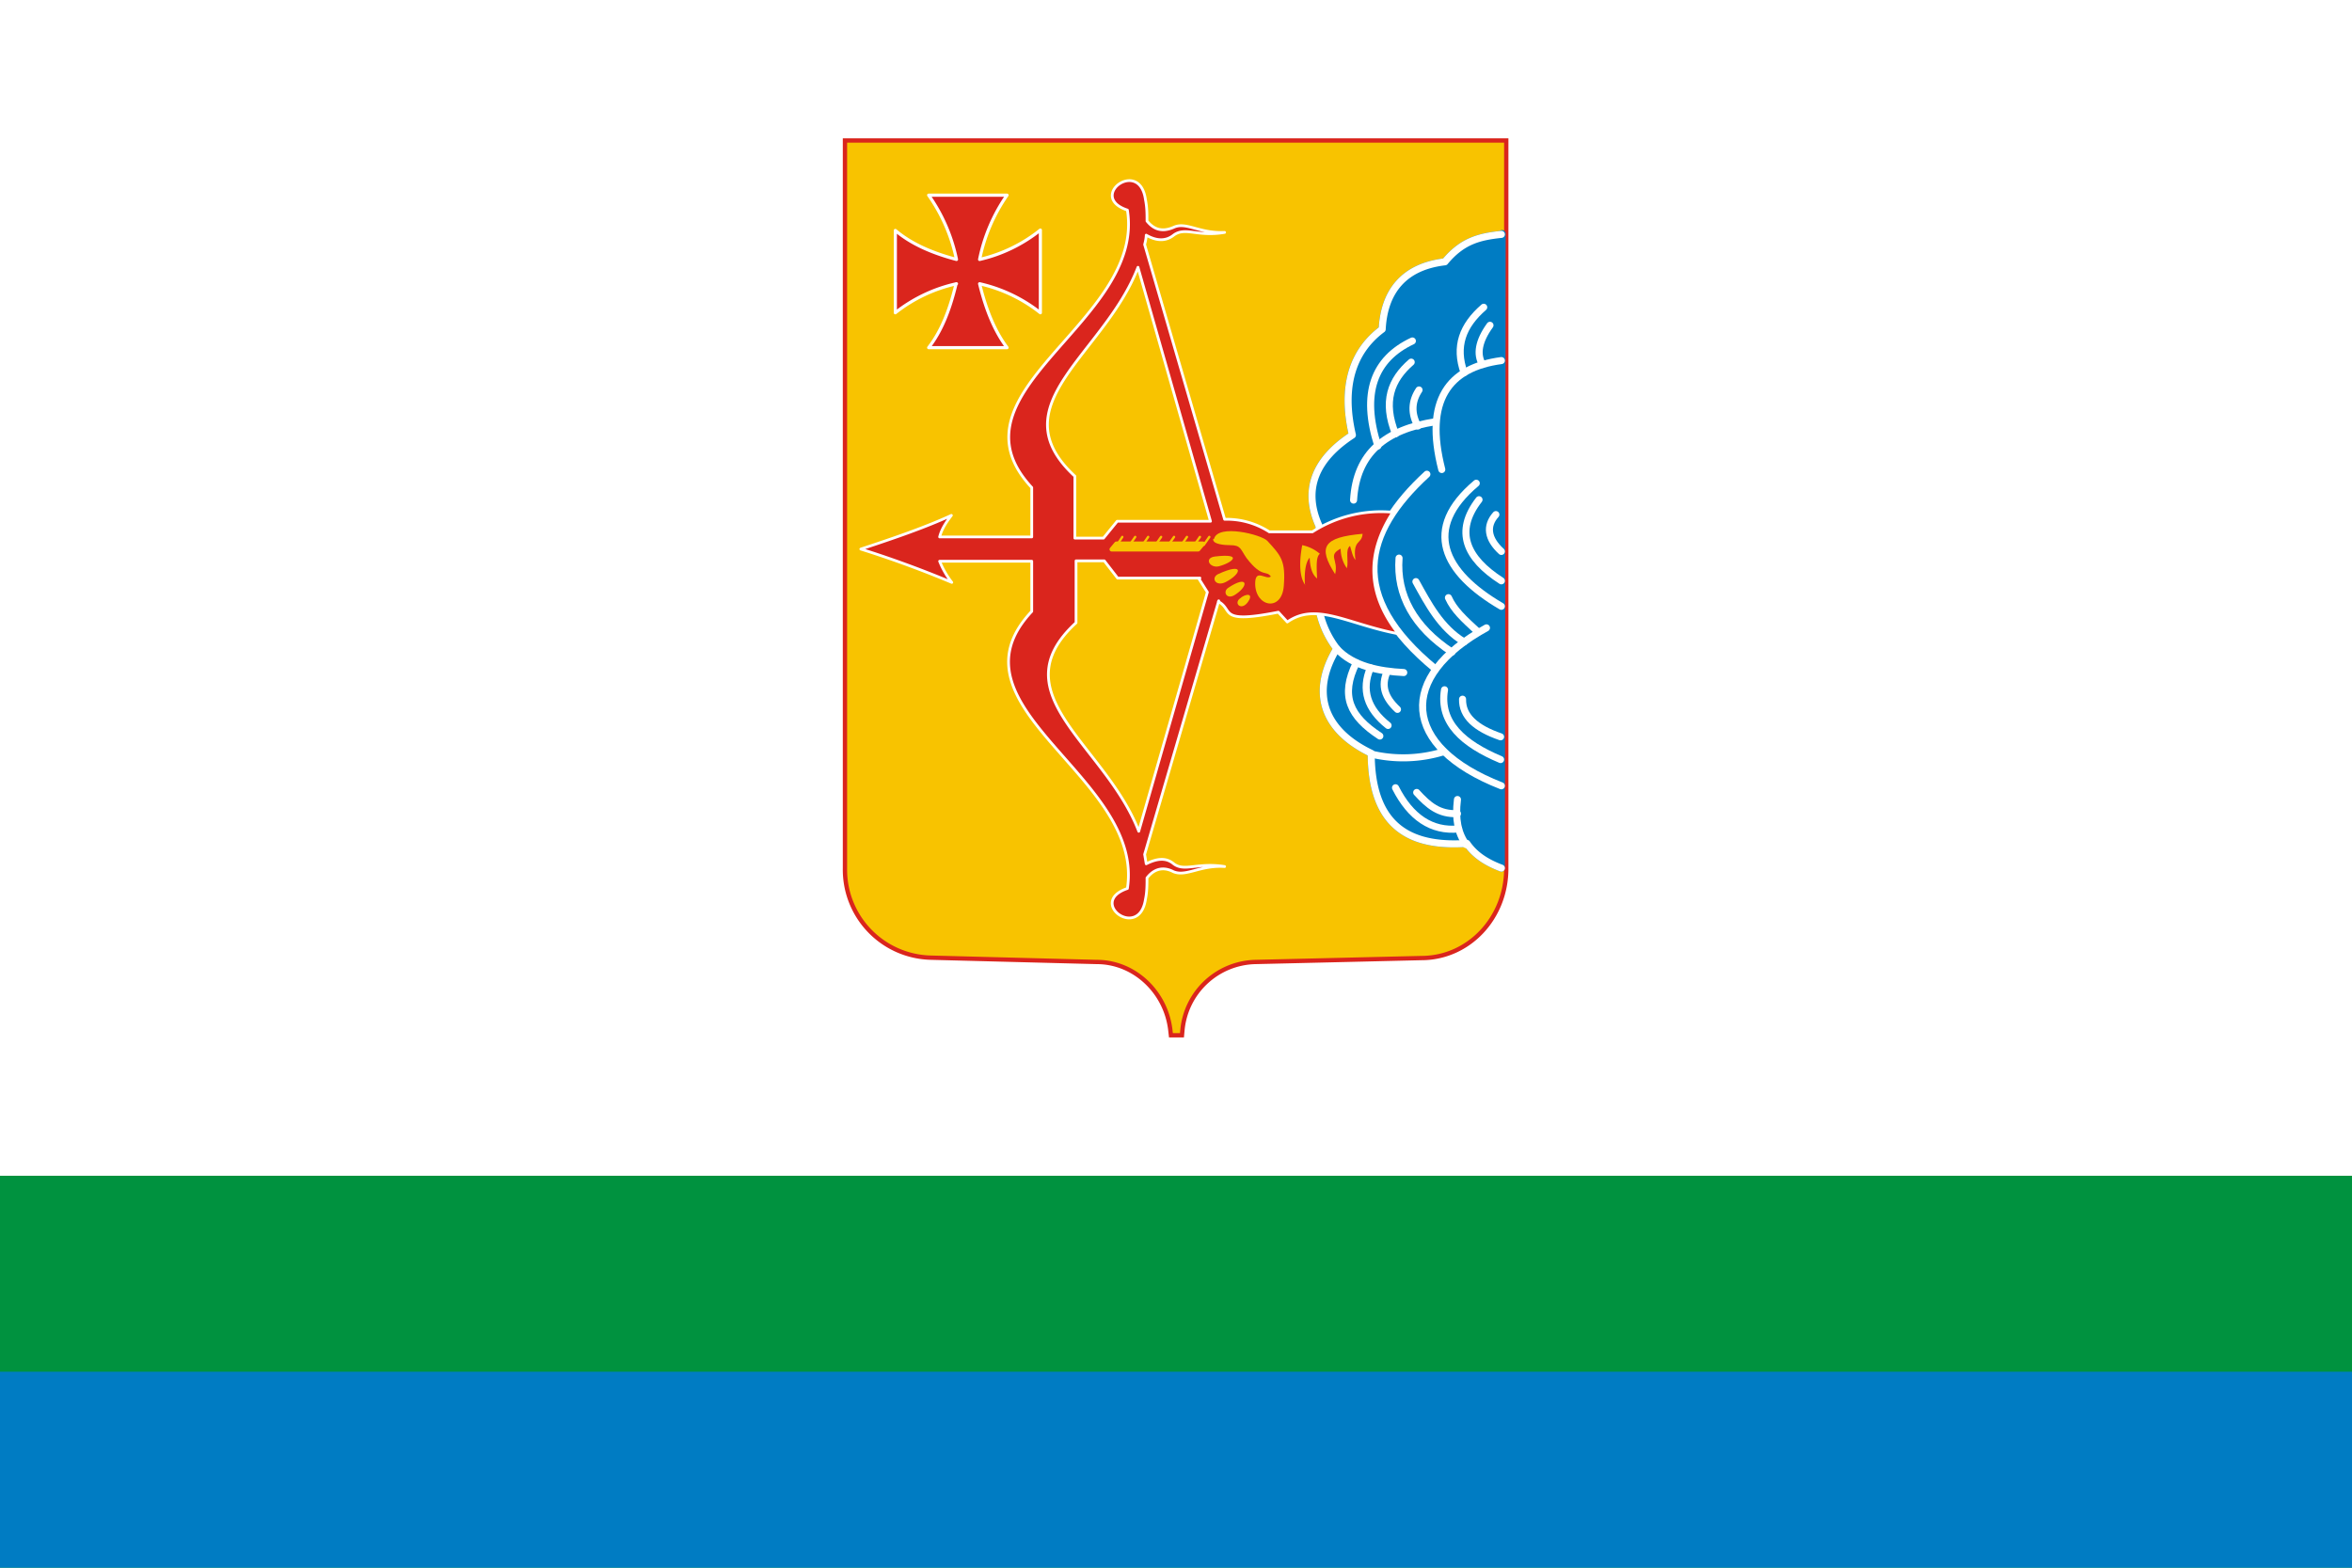 <svg xmlns="http://www.w3.org/2000/svg" id="svg100" image-rendering="optimizeQuality" shape-rendering="geometricPrecision" text-rendering="geometricPrecision" version="1.1" viewBox="0 0 600 400"><defs id="defs4"><style id="style2" type="text/css">.str6{stroke:#f8c300;stroke-width:.6;stroke-linecap:round;stroke-linejoin:round}.str4{stroke-width:.8}.str3,.str4{stroke:#fff;stroke-linecap:round;stroke-linejoin:round}.fil5{fill:none}.fil3{fill:#007cc3}.fil6{fill:#da251d}.fil4{fill:#f8c300}</style></defs><path id="rect6" fill="#fff" stroke-width="1.8" d="M0 0h600v400H0z"/><path id="path8" fill="#0093dd" stroke="#da251d" stroke-linecap="round" stroke-width="4" d="M300.2 262.7a20.6 20.6 0 0120-18.7l42.4-1c11.2 0 20.2-9.5 20.2-21.4V37.3H217v184.3a21 21 0 0020.4 21.3l42.4 1.1c10.3 0 19 8.2 20.2 18.7z"/><path id="rect10" fill="#00923f" stroke-width="1.8" d="M0 300h600v100H0z"/><path id="rect12" stroke-width="1.8" d="M0 350h600v50H0z" class="fil3"/><path id="path14" stroke="#f8c300" stroke-linecap="round" stroke-width="1.8" d="M300.2 262.7a20.6 20.6 0 0120-18.7l42.4-1c11.2 0 20.2-9.5 20.2-21.4V37.3H217v184.3a21 21 0 0020.4 21.3l42.4 1.1c10.3 0 19 8.2 20.2 18.7z" class="fil4"/><path id="path16" stroke="#007cc3" stroke-linecap="round" stroke-linejoin="round" stroke-width="1.8" d="M383 59.8c-5.7.6-10 1.7-14.4 7-10.3 1.2-15.5 7.4-16 17.2-7.8 5.8-10.4 15-7.6 27-9.2 6-12.8 13.7-8.5 23.2l.2 22.3a24 24 0 004.3 9c-6.6 10.9-3.7 20.7 8.8 26.7 0 18.7 9.9 24 24.4 23 1.9 2.8 4.8 4.8 8.8 6.3l.2-161.9z" class="fil3"/><path id="path18" stroke-width="1.8" d="M383 59.8c-5.7.6-10 1.7-14.4 7-10.3 1.2-15.5 7.4-16 17.2-7.8 5.8-10.4 15-7.6 27-9.2 6-12.8 13.7-8.5 23.2l.2 22.3a24 24 0 004.3 9c-6.6 10.9-3.7 20.7 8.8 26.7 0 18.7 9.9 24 24.4 23 1.9 2.8 4.8 4.8 8.8 6.3" class="fil5 str3"/><path id="path20" d="M244 72.4a38.6 38.6 0 00-15.6 7.4v-21c3.8 3.2 8.8 5.6 15.6 7.4a44 44 0 00-7.1-16.4h20a44 44 0 00-7 16.4 38.6 38.6 0 0015.5-7.5v21.1a38.6 38.6 0 00-15.5-7.4c1.7 7 4 12.3 7 16.3h-20c3.1-4 5.3-9.2 7-16.3z" class="fil6 str4"/><circle id="circle22" cx="246.9" cy="44.7" class="fil6 str4"/><circle id="circle24" cx="-68.6" cy="223.2" class="fil6 str4" transform="rotate(-90)"/><circle id="circle26" cx="68.6" cy="-270.9" class="fil6 str4" transform="rotate(90)"/><circle id="circle28" cx="246.9" cy="93.6" class="fil6 str4"/><path id="path30" stroke-width="1.8" d="M383 92c-13.5 1.8-19.7 10.2-15.2 27.8" class="fil5 str3"/><path id="path32" stroke-width="1.8" d="M366.2 107.6c-12.8 2-20.2 8-20.9 20" class="fil5 str3"/><path id="path34" stroke-width="1.8" d="M378.2 93c-1.6-2.6-1-6 1.9-10" class="fil5 str3"/><path id="path36" stroke-width="1.8" d="M378.5 78.4c-5.4 4.7-7.4 10-5 16.7" class="fil5 str3"/><path id="path38" stroke-width="1.8" d="M362 99.5c-2 3-2 6.1-.3 9.2" class="fil5 str3"/><path id="path40" stroke-width="1.8" d="M360 92.4c-5.2 4.5-7.3 10.1-4 18.3" class="fil5 str3"/><path id="path42" stroke-width="1.8" d="M360.3 87c-9.8 4.6-13.1 13.4-8.8 26.8" class="fil5 str3"/><path id="path44" stroke-width="1.8" d="M383 140.7c-3.5-3.2-4-6.5-1.4-9.4" class="fil5 str3"/><path id="path46" stroke-width="1.8" d="M383 148.2c-9-5.8-12-12.6-5.7-20.7" class="fil5 str3"/><path id="path48" stroke-width="1.8" d="M383 154.7c-14.9-8.7-20.2-19.8-6.4-31.4" class="fil5 str3"/><path id="path50" stroke-width="1.8" d="M383 200.5c-25.6-10-26.6-27.8-3.8-40.3" class="fil5 str3"/><path id="path52" stroke-width="1.8" d="M364 121c-16.1 14.8-20.6 31 2.2 49.7" class="fil5 str3"/><path id="path54" stroke-width="1.8" d="M370.4 166.4c-9.7-6.4-14.2-14.6-13.5-24" class="fil5 str3"/><path id="path56" stroke-width="1.8" d="M373.5 163.8c-6-3.6-9.2-9.8-12.3-15.4" class="fil5 str3"/><path id="path58" stroke-width="1.8" d="M369.5 152.5c1.4 3.1 3.8 5.3 7.6 8.8" class="fil5 str3"/><path id="path60" stroke-width="1.8" d="M368.5 176c-1.4 8.4 4.8 13.8 14.3 17.8" class="fil5 str3"/><path id="path62" stroke-width="1.8" d="M373.1 178.4c-.1 4.3 3.3 7.4 9.7 9.6" class="fil5 str3"/><path id="path64" stroke-width="1.8" d="M358.1 171.6c-6.2-.3-13-1.6-17.1-6.1" class="fil5 str3"/><path id="path66" stroke-width="1.8" d="M356.5 181c-3.2-3-4.3-6-2.6-9.7" class="fil5 str3"/><path id="path68" stroke-width="1.8" d="M349.6 170.4c-2.4 5.6-.8 10.5 4.5 14.7" class="fil5 str3"/><path id="path70" stroke-width="1.8" d="M352 187.8c-7.6-5-10.2-10.2-6-18.7" class="fil5 str3"/><path id="path72" stroke-width="1.8" d="M349.8 192.4a35 35 0 0018.5-.6" class="fil5 str3"/><path id="path74" stroke-width="1.8" d="M371.8 204c-.6 5 .1 8.5 2.2 11.5" class="fil5 str3"/><path id="path76" stroke-width="1.8" d="M361.4 202.2c3 3.3 5.7 5.6 10.4 5.4" class="fil5 str3"/><path id="path78" stroke-width="1.8" d="M356 201c3.8 7.5 9.2 11.2 16.1 10.5" class="fil5 str3"/><path id="path80" stroke="#fff" stroke-linejoin="round" stroke-width=".7" d="M308.8 133H285l-3.5 4.3h-7.3v-15.8c-19.7-18.2 7.6-31.1 16.1-53.3zm-3 14.6l2.2 3.5-17.5 61c-8.5-22.1-35.8-35-16-53.2v-15.8h7.2l3.4 4.4h21zm5 5.9c4 2.1-.3 5.8 15.3 2.7l2.3 2.5c7.4-5.2 15.5.6 28.3 3-7.6-9.7-8.5-20-1.4-31a32.4 32.4 0 00-20.5 5h-11a20 20 0 00-11.4-3.2L292 62.4c.2-.8.4-1.7.4-2.4 2.6 1.5 5 1.6 7 0 3-2.2 6 .5 13-.7-6.5.3-9.8-2.8-13-1.3-3 1.3-5.1.5-6.8-1.6 0-1.9 0-3.5-.4-5.5-1.5-10.7-14.9-.7-4.6 2.7 4.6 28.6-47.3 46.2-24.4 70.8V137h-23.5c.5-2 1.7-3.8 3-5.5-6.5 3-14.3 5.7-23.1 8.6a268 268 0 0123.2 8.5 22 22 0 01-3.1-5.4h23.5V156c-23 24.5 28.8 42.2 24.4 70.7-10.3 3.5 3 13.3 4.6 2.8.4-1.9.4-3.7.4-5.5 1.7-2.2 4-3 6.7-1.6 3.3 1.4 6.8-1.7 13.1-1.3-7-1.1-10.2 1.4-13-.7-2-1.7-4.4-1.3-7 0l-.4-2.4 18.9-64.7z" class="fil6"/><path id="path82" stroke-width="1.8" d="M309.5 137.5c-.3 1.4 3 1.6 4.3 1.6 2.8 0 2.6 1 4.2 3.3 4 5.2 5 3 6.2 4.7-1.2 1-4-2.2-4 1.8 0 6 6.8 7.3 7.3.6.5-6.4-.7-7.7-4.2-11.5-1.5-1.6-12.6-4.4-13.6-.5z" class="fil4"/><path id="path84" stroke-width="1.8" d="M309.9 142c-2.8.4-1.3 3 1 2.5 3.5-.9 6.4-3.4-1-2.5z" class="fil4"/><path id="path86" stroke-width="1.8" d="M310.7 146.5c-1.9 1-.5 3.3 2 2 3.9-2 5-5.2-2-2z" class="fil4"/><path id="path88" stroke-width="1.8" d="M313.3 150c-1.5 1-.3 3.3 2 1.6 3.4-2.3 2.9-4.9-2-1.6z" class="fil4"/><path id="path90" stroke-width="1.8" d="M316.3 152.7c-1.6 1.3.3 3.1 1.9 1.1 1.9-2.5-.4-2.5-2-1z" class="fil4"/><path id="path92" stroke-width="1.8" d="M345.8 143c-.8-5.5 1.6-4 1.8-6.8-10 .9-11.5 3.3-7 10.3.9-3.8-2-4.7 1.4-6.5 0 1.6.5 3.5 1.6 5 .5-2-.5-4.8.8-5.7.4 1.2.6 2.7 1.4 3.6z" class="fil4"/><path id="path94" stroke-width="1.8" d="M332.9 149.3c-.2-3 .1-5.8 1.2-7 .1 2.2.5 4.2 1.9 5.3-.2-3.6-.2-5.6.7-6.3a10 10 0 00-4.5-2.2c-.9 4.7-.6 8.4.8 10.2z" class="fil4"/><path id="polygon96" d="M164.7 76.3l-.7.8h12.8l.7-.8z" class="fil4 str6" transform="scale(1.729 1.818)"/><path id="path98" d="M308.5 137l-1.4 2m-20.8-2l-1.3 2m4.6-2l-1.4 2m4.7-2l-1.4 2m4.7-2l-1.4 2m4.7-2l-1.4 2m4.7-2l-1.4 2m4.7-2l-1.4 2" class="fil5 str6"/></svg>